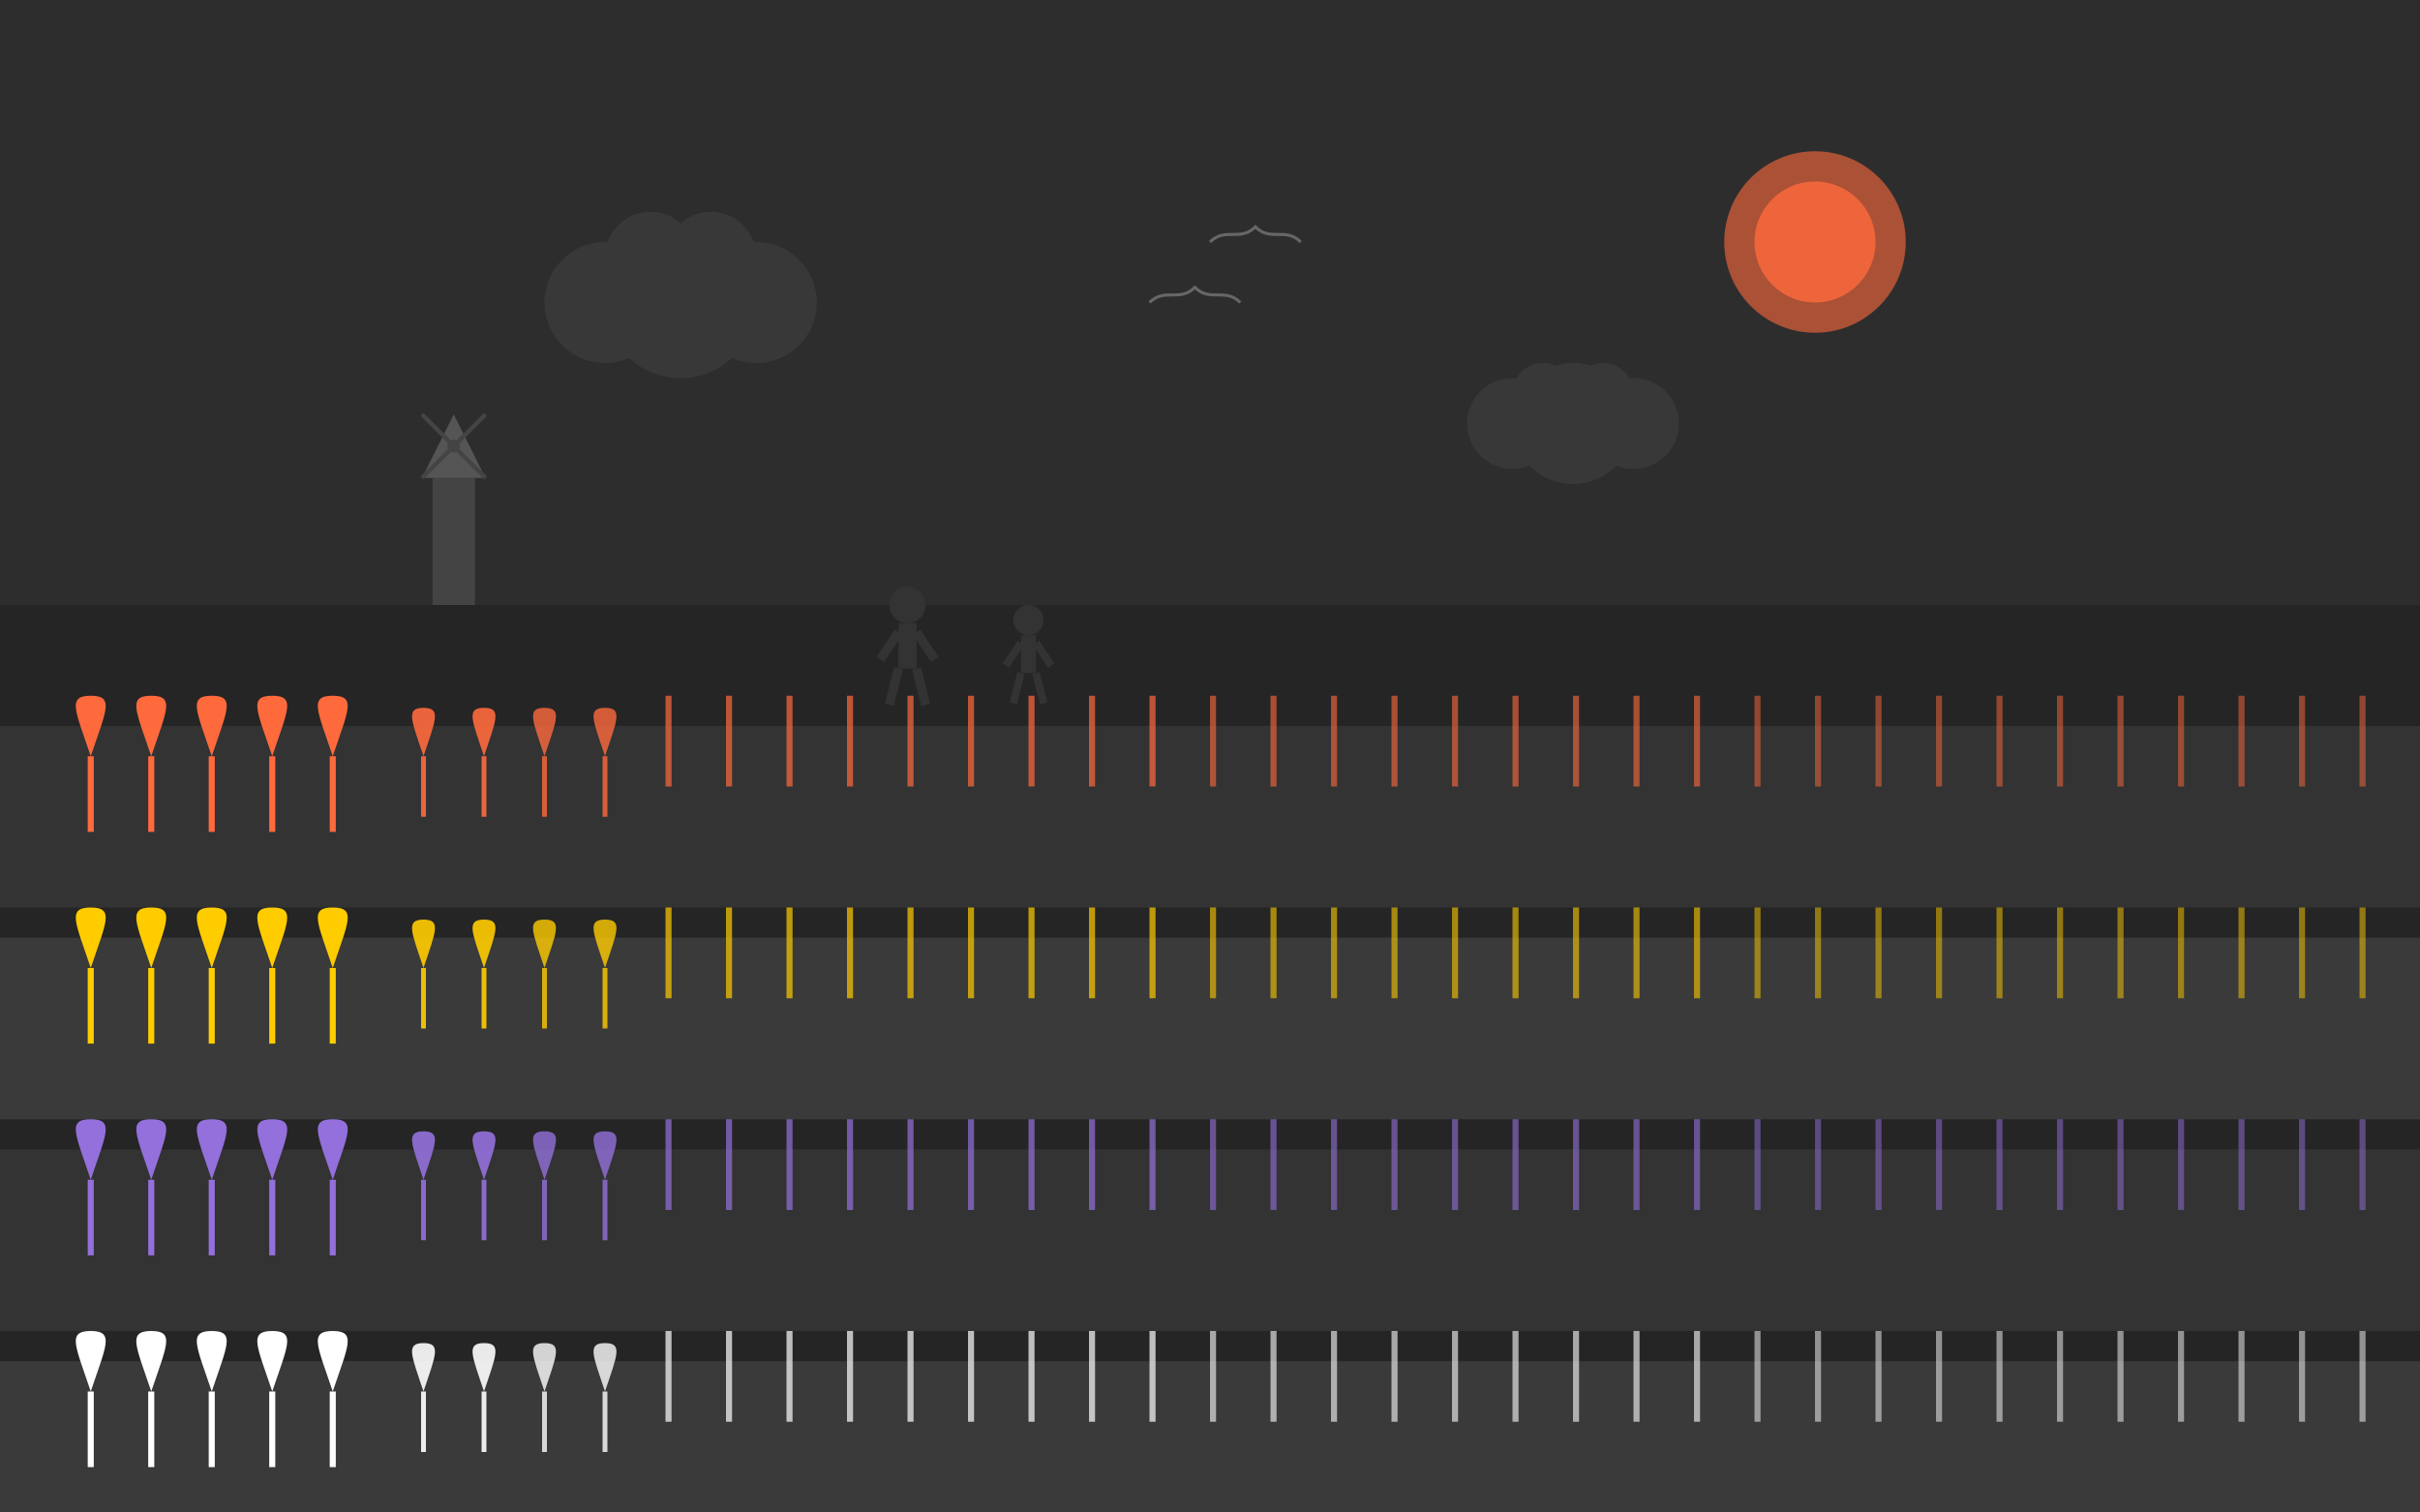 <svg xmlns="http://www.w3.org/2000/svg" viewBox="0 0 800 500" width="800" height="500">
  <!-- Background -->
  <rect width="800" height="500" fill="#1a1a1a" />
  
  <!-- Sky gradient -->
  <rect width="800" height="200" fill="#2d2d2d" />
  
  <!-- Ground -->
  <rect y="200" width="800" height="300" fill="#252525" />
  
  <!-- Tulip fields in rows -->
  <!-- Row 1 - Red/Orange Tulips -->
  <g transform="translate(0, 240)">
    <rect x="0" y="0" width="800" height="60" fill="#333333" />
    
    <!-- Red/Orange Tulips -->
    <g fill="#ff6a3d">
      <!-- First few tulips in detail -->
      <g transform="translate(30, 10)">
        <path d="M0,0 C-5,-15 -8,-20 0,-20 C8,-20 5,-15 0,0 Z" />
        <rect x="-1" y="0" width="2" height="25" />
      </g>
      <g transform="translate(50, 10)">
        <path d="M0,0 C-5,-15 -8,-20 0,-20 C8,-20 5,-15 0,0 Z" />
        <rect x="-1" y="0" width="2" height="25" />
      </g>
      <g transform="translate(70, 10)">
        <path d="M0,0 C-5,-15 -8,-20 0,-20 C8,-20 5,-15 0,0 Z" />
        <rect x="-1" y="0" width="2" height="25" />
      </g>
      <g transform="translate(90, 10)">
        <path d="M0,0 C-5,-15 -8,-20 0,-20 C8,-20 5,-15 0,0 Z" />
        <rect x="-1" y="0" width="2" height="25" />
      </g>
      <g transform="translate(110, 10)">
        <path d="M0,0 C-5,-15 -8,-20 0,-20 C8,-20 5,-15 0,0 Z" />
        <rect x="-1" y="0" width="2" height="25" />
      </g>
      
      <!-- Pattern of tulips continuing -->
      <g opacity="0.9" transform="translate(140, 10)">
        <path d="M0,0 C-4,-12 -6,-16 0,-16 C6,-16 4,-12 0,0 Z" />
        <rect x="-0.8" y="0" width="1.6" height="20" />
      </g>
      <g opacity="0.9" transform="translate(160, 10)">
        <path d="M0,0 C-4,-12 -6,-16 0,-16 C6,-16 4,-12 0,0 Z" />
        <rect x="-0.8" y="0" width="1.6" height="20" />
      </g>
      <g opacity="0.8" transform="translate(180, 10)">
        <path d="M0,0 C-4,-12 -6,-16 0,-16 C6,-16 4,-12 0,0 Z" />
        <rect x="-0.8" y="0" width="1.6" height="20" />
      </g>
      <g opacity="0.8" transform="translate(200, 10)">
        <path d="M0,0 C-4,-12 -6,-16 0,-16 C6,-16 4,-12 0,0 Z" />
        <rect x="-0.8" y="0" width="1.6" height="20" />
      </g>
      
      <!-- Simplified patterns for distance -->
      <g opacity="0.7">
        <rect x="220" y="-10" width="2" height="30" />
        <rect x="240" y="-10" width="2" height="30" />
        <rect x="260" y="-10" width="2" height="30" />
        <rect x="280" y="-10" width="2" height="30" />
        <rect x="300" y="-10" width="2" height="30" />
        <rect x="320" y="-10" width="2" height="30" />
        <rect x="340" y="-10" width="2" height="30" />
        <rect x="360" y="-10" width="2" height="30" />
        <rect x="380" y="-10" width="2" height="30" />
      </g>
      
      <g opacity="0.6">
        <rect x="400" y="-10" width="2" height="30" />
        <rect x="420" y="-10" width="2" height="30" />
        <rect x="440" y="-10" width="2" height="30" />
        <rect x="460" y="-10" width="2" height="30" />
        <rect x="480" y="-10" width="2" height="30" />
        <rect x="500" y="-10" width="2" height="30" />
        <rect x="520" y="-10" width="2" height="30" />
        <rect x="540" y="-10" width="2" height="30" />
        <rect x="560" y="-10" width="2" height="30" />
      </g>
      
      <g opacity="0.5">
        <rect x="580" y="-10" width="2" height="30" />
        <rect x="600" y="-10" width="2" height="30" />
        <rect x="620" y="-10" width="2" height="30" />
        <rect x="640" y="-10" width="2" height="30" />
        <rect x="660" y="-10" width="2" height="30" />
        <rect x="680" y="-10" width="2" height="30" />
        <rect x="700" y="-10" width="2" height="30" />
        <rect x="720" y="-10" width="2" height="30" />
        <rect x="740" y="-10" width="2" height="30" />
        <rect x="760" y="-10" width="2" height="30" />
        <rect x="780" y="-10" width="2" height="30" />
      </g>
    </g>
  </g>
  
  <!-- Row 2 - Yellow Tulips -->
  <g transform="translate(0, 310)">
    <rect x="0" y="0" width="800" height="60" fill="#3a3a3a" />
    
    <!-- Yellow Tulips -->
    <g fill="#ffcc00">
      <!-- First few tulips in detail -->
      <g transform="translate(30, 10)">
        <path d="M0,0 C-5,-15 -8,-20 0,-20 C8,-20 5,-15 0,0 Z" />
        <rect x="-1" y="0" width="2" height="25" />
      </g>
      <g transform="translate(50, 10)">
        <path d="M0,0 C-5,-15 -8,-20 0,-20 C8,-20 5,-15 0,0 Z" />
        <rect x="-1" y="0" width="2" height="25" />
      </g>
      <g transform="translate(70, 10)">
        <path d="M0,0 C-5,-15 -8,-20 0,-20 C8,-20 5,-15 0,0 Z" />
        <rect x="-1" y="0" width="2" height="25" />
      </g>
      <g transform="translate(90, 10)">
        <path d="M0,0 C-5,-15 -8,-20 0,-20 C8,-20 5,-15 0,0 Z" />
        <rect x="-1" y="0" width="2" height="25" />
      </g>
      <g transform="translate(110, 10)">
        <path d="M0,0 C-5,-15 -8,-20 0,-20 C8,-20 5,-15 0,0 Z" />
        <rect x="-1" y="0" width="2" height="25" />
      </g>
      
      <!-- Pattern of tulips continuing -->
      <g opacity="0.9" transform="translate(140, 10)">
        <path d="M0,0 C-4,-12 -6,-16 0,-16 C6,-16 4,-12 0,0 Z" />
        <rect x="-0.8" y="0" width="1.6" height="20" />
      </g>
      <g opacity="0.9" transform="translate(160, 10)">
        <path d="M0,0 C-4,-12 -6,-16 0,-16 C6,-16 4,-12 0,0 Z" />
        <rect x="-0.8" y="0" width="1.6" height="20" />
      </g>
      <g opacity="0.8" transform="translate(180, 10)">
        <path d="M0,0 C-4,-12 -6,-16 0,-16 C6,-16 4,-12 0,0 Z" />
        <rect x="-0.8" y="0" width="1.6" height="20" />
      </g>
      <g opacity="0.8" transform="translate(200, 10)">
        <path d="M0,0 C-4,-12 -6,-16 0,-16 C6,-16 4,-12 0,0 Z" />
        <rect x="-0.8" y="0" width="1.6" height="20" />
      </g>
      
      <!-- Simplified patterns for distance -->
      <g opacity="0.7">
        <rect x="220" y="-10" width="2" height="30" />
        <rect x="240" y="-10" width="2" height="30" />
        <rect x="260" y="-10" width="2" height="30" />
        <rect x="280" y="-10" width="2" height="30" />
        <rect x="300" y="-10" width="2" height="30" />
        <rect x="320" y="-10" width="2" height="30" />
        <rect x="340" y="-10" width="2" height="30" />
        <rect x="360" y="-10" width="2" height="30" />
        <rect x="380" y="-10" width="2" height="30" />
      </g>
      
      <g opacity="0.6">
        <rect x="400" y="-10" width="2" height="30" />
        <rect x="420" y="-10" width="2" height="30" />
        <rect x="440" y="-10" width="2" height="30" />
        <rect x="460" y="-10" width="2" height="30" />
        <rect x="480" y="-10" width="2" height="30" />
        <rect x="500" y="-10" width="2" height="30" />
        <rect x="520" y="-10" width="2" height="30" />
        <rect x="540" y="-10" width="2" height="30" />
        <rect x="560" y="-10" width="2" height="30" />
      </g>
      
      <g opacity="0.5">
        <rect x="580" y="-10" width="2" height="30" />
        <rect x="600" y="-10" width="2" height="30" />
        <rect x="620" y="-10" width="2" height="30" />
        <rect x="640" y="-10" width="2" height="30" />
        <rect x="660" y="-10" width="2" height="30" />
        <rect x="680" y="-10" width="2" height="30" />
        <rect x="700" y="-10" width="2" height="30" />
        <rect x="720" y="-10" width="2" height="30" />
        <rect x="740" y="-10" width="2" height="30" />
        <rect x="760" y="-10" width="2" height="30" />
        <rect x="780" y="-10" width="2" height="30" />
      </g>
    </g>
  </g>
  
  <!-- Row 3 - Purple Tulips -->
  <g transform="translate(0, 380)">
    <rect x="0" y="0" width="800" height="60" fill="#333333" />
    
    <!-- Purple Tulips -->
    <g fill="#9370db">
      <!-- First few tulips in detail -->
      <g transform="translate(30, 10)">
        <path d="M0,0 C-5,-15 -8,-20 0,-20 C8,-20 5,-15 0,0 Z" />
        <rect x="-1" y="0" width="2" height="25" />
      </g>
      <g transform="translate(50, 10)">
        <path d="M0,0 C-5,-15 -8,-20 0,-20 C8,-20 5,-15 0,0 Z" />
        <rect x="-1" y="0" width="2" height="25" />
      </g>
      <g transform="translate(70, 10)">
        <path d="M0,0 C-5,-15 -8,-20 0,-20 C8,-20 5,-15 0,0 Z" />
        <rect x="-1" y="0" width="2" height="25" />
      </g>
      <g transform="translate(90, 10)">
        <path d="M0,0 C-5,-15 -8,-20 0,-20 C8,-20 5,-15 0,0 Z" />
        <rect x="-1" y="0" width="2" height="25" />
      </g>
      <g transform="translate(110, 10)">
        <path d="M0,0 C-5,-15 -8,-20 0,-20 C8,-20 5,-15 0,0 Z" />
        <rect x="-1" y="0" width="2" height="25" />
      </g>
      
      <!-- Pattern of tulips continuing -->
      <g opacity="0.9" transform="translate(140, 10)">
        <path d="M0,0 C-4,-12 -6,-16 0,-16 C6,-16 4,-12 0,0 Z" />
        <rect x="-0.8" y="0" width="1.6" height="20" />
      </g>
      <g opacity="0.9" transform="translate(160, 10)">
        <path d="M0,0 C-4,-12 -6,-16 0,-16 C6,-16 4,-12 0,0 Z" />
        <rect x="-0.8" y="0" width="1.6" height="20" />
      </g>
      <g opacity="0.8" transform="translate(180, 10)">
        <path d="M0,0 C-4,-12 -6,-16 0,-16 C6,-16 4,-12 0,0 Z" />
        <rect x="-0.8" y="0" width="1.6" height="20" />
      </g>
      <g opacity="0.8" transform="translate(200, 10)">
        <path d="M0,0 C-4,-12 -6,-16 0,-16 C6,-16 4,-12 0,0 Z" />
        <rect x="-0.8" y="0" width="1.6" height="20" />
      </g>
      
      <!-- Simplified patterns for distance -->
      <g opacity="0.7">
        <rect x="220" y="-10" width="2" height="30" />
        <rect x="240" y="-10" width="2" height="30" />
        <rect x="260" y="-10" width="2" height="30" />
        <rect x="280" y="-10" width="2" height="30" />
        <rect x="300" y="-10" width="2" height="30" />
        <rect x="320" y="-10" width="2" height="30" />
        <rect x="340" y="-10" width="2" height="30" />
        <rect x="360" y="-10" width="2" height="30" />
        <rect x="380" y="-10" width="2" height="30" />
      </g>
      
      <g opacity="0.6">
        <rect x="400" y="-10" width="2" height="30" />
        <rect x="420" y="-10" width="2" height="30" />
        <rect x="440" y="-10" width="2" height="30" />
        <rect x="460" y="-10" width="2" height="30" />
        <rect x="480" y="-10" width="2" height="30" />
        <rect x="500" y="-10" width="2" height="30" />
        <rect x="520" y="-10" width="2" height="30" />
        <rect x="540" y="-10" width="2" height="30" />
        <rect x="560" y="-10" width="2" height="30" />
      </g>
      
      <g opacity="0.5">
        <rect x="580" y="-10" width="2" height="30" />
        <rect x="600" y="-10" width="2" height="30" />
        <rect x="620" y="-10" width="2" height="30" />
        <rect x="640" y="-10" width="2" height="30" />
        <rect x="660" y="-10" width="2" height="30" />
        <rect x="680" y="-10" width="2" height="30" />
        <rect x="700" y="-10" width="2" height="30" />
        <rect x="720" y="-10" width="2" height="30" />
        <rect x="740" y="-10" width="2" height="30" />
        <rect x="760" y="-10" width="2" height="30" />
        <rect x="780" y="-10" width="2" height="30" />
      </g>
    </g>
  </g>
  
  <!-- Row 4 - White Tulips -->
  <g transform="translate(0, 450)">
    <rect x="0" y="0" width="800" height="60" fill="#3a3a3a" />
    
    <!-- White Tulips -->
    <g fill="#ffffff">
      <!-- First few tulips in detail -->
      <g transform="translate(30, 10)">
        <path d="M0,0 C-5,-15 -8,-20 0,-20 C8,-20 5,-15 0,0 Z" />
        <rect x="-1" y="0" width="2" height="25" />
      </g>
      <g transform="translate(50, 10)">
        <path d="M0,0 C-5,-15 -8,-20 0,-20 C8,-20 5,-15 0,0 Z" />
        <rect x="-1" y="0" width="2" height="25" />
      </g>
      <g transform="translate(70, 10)">
        <path d="M0,0 C-5,-15 -8,-20 0,-20 C8,-20 5,-15 0,0 Z" />
        <rect x="-1" y="0" width="2" height="25" />
      </g>
      <g transform="translate(90, 10)">
        <path d="M0,0 C-5,-15 -8,-20 0,-20 C8,-20 5,-15 0,0 Z" />
        <rect x="-1" y="0" width="2" height="25" />
      </g>
      <g transform="translate(110, 10)">
        <path d="M0,0 C-5,-15 -8,-20 0,-20 C8,-20 5,-15 0,0 Z" />
        <rect x="-1" y="0" width="2" height="25" />
      </g>
      
      <!-- Pattern of tulips continuing -->
      <g opacity="0.9" transform="translate(140, 10)">
        <path d="M0,0 C-4,-12 -6,-16 0,-16 C6,-16 4,-12 0,0 Z" />
        <rect x="-0.8" y="0" width="1.6" height="20" />
      </g>
      <g opacity="0.9" transform="translate(160, 10)">
        <path d="M0,0 C-4,-12 -6,-16 0,-16 C6,-16 4,-12 0,0 Z" />
        <rect x="-0.8" y="0" width="1.6" height="20" />
      </g>
      <g opacity="0.8" transform="translate(180, 10)">
        <path d="M0,0 C-4,-12 -6,-16 0,-16 C6,-16 4,-12 0,0 Z" />
        <rect x="-0.8" y="0" width="1.6" height="20" />
      </g>
      <g opacity="0.8" transform="translate(200, 10)">
        <path d="M0,0 C-4,-12 -6,-16 0,-16 C6,-16 4,-12 0,0 Z" />
        <rect x="-0.8" y="0" width="1.6" height="20" />
      </g>
      
      <!-- Simplified patterns for distance -->
      <g opacity="0.7">
        <rect x="220" y="-10" width="2" height="30" />
        <rect x="240" y="-10" width="2" height="30" />
        <rect x="260" y="-10" width="2" height="30" />
        <rect x="280" y="-10" width="2" height="30" />
        <rect x="300" y="-10" width="2" height="30" />
        <rect x="320" y="-10" width="2" height="30" />
        <rect x="340" y="-10" width="2" height="30" />
        <rect x="360" y="-10" width="2" height="30" />
        <rect x="380" y="-10" width="2" height="30" />
      </g>
      
      <g opacity="0.6">
        <rect x="400" y="-10" width="2" height="30" />
        <rect x="420" y="-10" width="2" height="30" />
        <rect x="440" y="-10" width="2" height="30" />
        <rect x="460" y="-10" width="2" height="30" />
        <rect x="480" y="-10" width="2" height="30" />
        <rect x="500" y="-10" width="2" height="30" />
        <rect x="520" y="-10" width="2" height="30" />
        <rect x="540" y="-10" width="2" height="30" />
        <rect x="560" y="-10" width="2" height="30" />
      </g>
      
      <g opacity="0.5">
        <rect x="580" y="-10" width="2" height="30" />
        <rect x="600" y="-10" width="2" height="30" />
        <rect x="620" y="-10" width="2" height="30" />
        <rect x="640" y="-10" width="2" height="30" />
        <rect x="660" y="-10" width="2" height="30" />
        <rect x="680" y="-10" width="2" height="30" />
        <rect x="700" y="-10" width="2" height="30" />
        <rect x="720" y="-10" width="2" height="30" />
        <rect x="740" y="-10" width="2" height="30" />
        <rect x="760" y="-10" width="2" height="30" />
        <rect x="780" y="-10" width="2" height="30" />
      </g>
    </g>
  </g>
  
  <!-- Sky elements -->
  <!-- Sun -->
  <circle cx="600" cy="80" r="30" fill="#ff6a3d" opacity="0.6" />
  <circle cx="600" cy="80" r="20" fill="#ff6a3d" opacity="0.8" />
  
  <!-- Clouds -->
  <g opacity="0.2" fill="#666666">
    <g transform="translate(200, 100)">
      <circle cx="0" cy="0" r="20" />
      <circle cx="25" cy="0" r="25" />
      <circle cx="50" cy="0" r="20" />
      <circle cx="15" cy="-15" r="15" />
      <circle cx="35" cy="-15" r="15" />
    </g>
    <g transform="translate(500, 140)">
      <circle cx="0" cy="0" r="15" />
      <circle cx="20" cy="0" r="20" />
      <circle cx="40" cy="0" r="15" />
      <circle cx="10" cy="-10" r="10" />
      <circle cx="30" cy="-10" r="10" />
    </g>
  </g>
  
  <!-- Windmill silhouette in the distance -->
  <g transform="translate(150, 200) scale(0.7)">
    <rect x="-10" y="-60" width="20" height="60" fill="#444444" />
    <polygon points="-15,-60 15,-60 0,-90" fill="#555555" />
    <g transform="translate(0, -75)">
      <circle cx="0" cy="0" r="3" fill="#444444" />
      <line x1="-15" y1="-15" x2="15" y2="15" stroke="#444444" stroke-width="2" />
      <line x1="-15" y1="15" x2="15" y2="-15" stroke="#444444" stroke-width="2" />
    </g>
  </g>
  
  <!-- Visitor silhouettes -->
  <g transform="translate(300, 200)">
    <!-- Person 1 -->
    <g transform="scale(0.6)">
      <circle cx="0" cy="0" r="10" fill="#333333" />
      <rect x="-5" y="10" width="10" height="25" fill="#333333" />
      <line x1="-5" y1="15" x2="-15" y2="30" stroke="#333333" stroke-width="5" />
      <line x1="5" y1="15" x2="15" y2="30" stroke="#333333" stroke-width="5" />
      <line x1="-5" y1="35" x2="-10" y2="55" stroke="#333333" stroke-width="5" />
      <line x1="5" y1="35" x2="10" y2="55" stroke="#333333" stroke-width="5" />
    </g>
    
    <!-- Person 2 -->
    <g transform="translate(40, 5) scale(0.5)">
      <circle cx="0" cy="0" r="10" fill="#333333" />
      <rect x="-5" y="10" width="10" height="25" fill="#333333" />
      <line x1="-5" y1="15" x2="-15" y2="30" stroke="#333333" stroke-width="5" />
      <line x1="5" y1="15" x2="15" y2="30" stroke="#333333" stroke-width="5" />
      <line x1="-5" y1="35" x2="-10" y2="55" stroke="#333333" stroke-width="5" />
      <line x1="5" y1="35" x2="10" y2="55" stroke="#333333" stroke-width="5" />
    </g>
  </g>
  
  <!-- Birds in sky -->
  <g transform="translate(400, 80)">
    <path d="M0,0 C5,-5 10,0 15,-5 C20,0 25,-5 30,0" fill="none" stroke="#666666" stroke-width="1" />
    <path d="M-20,20 C-15,15 -10,20 -5,15 C0,20 5,15 10,20" fill="none" stroke="#666666" stroke-width="1" />
  </g>
</svg>